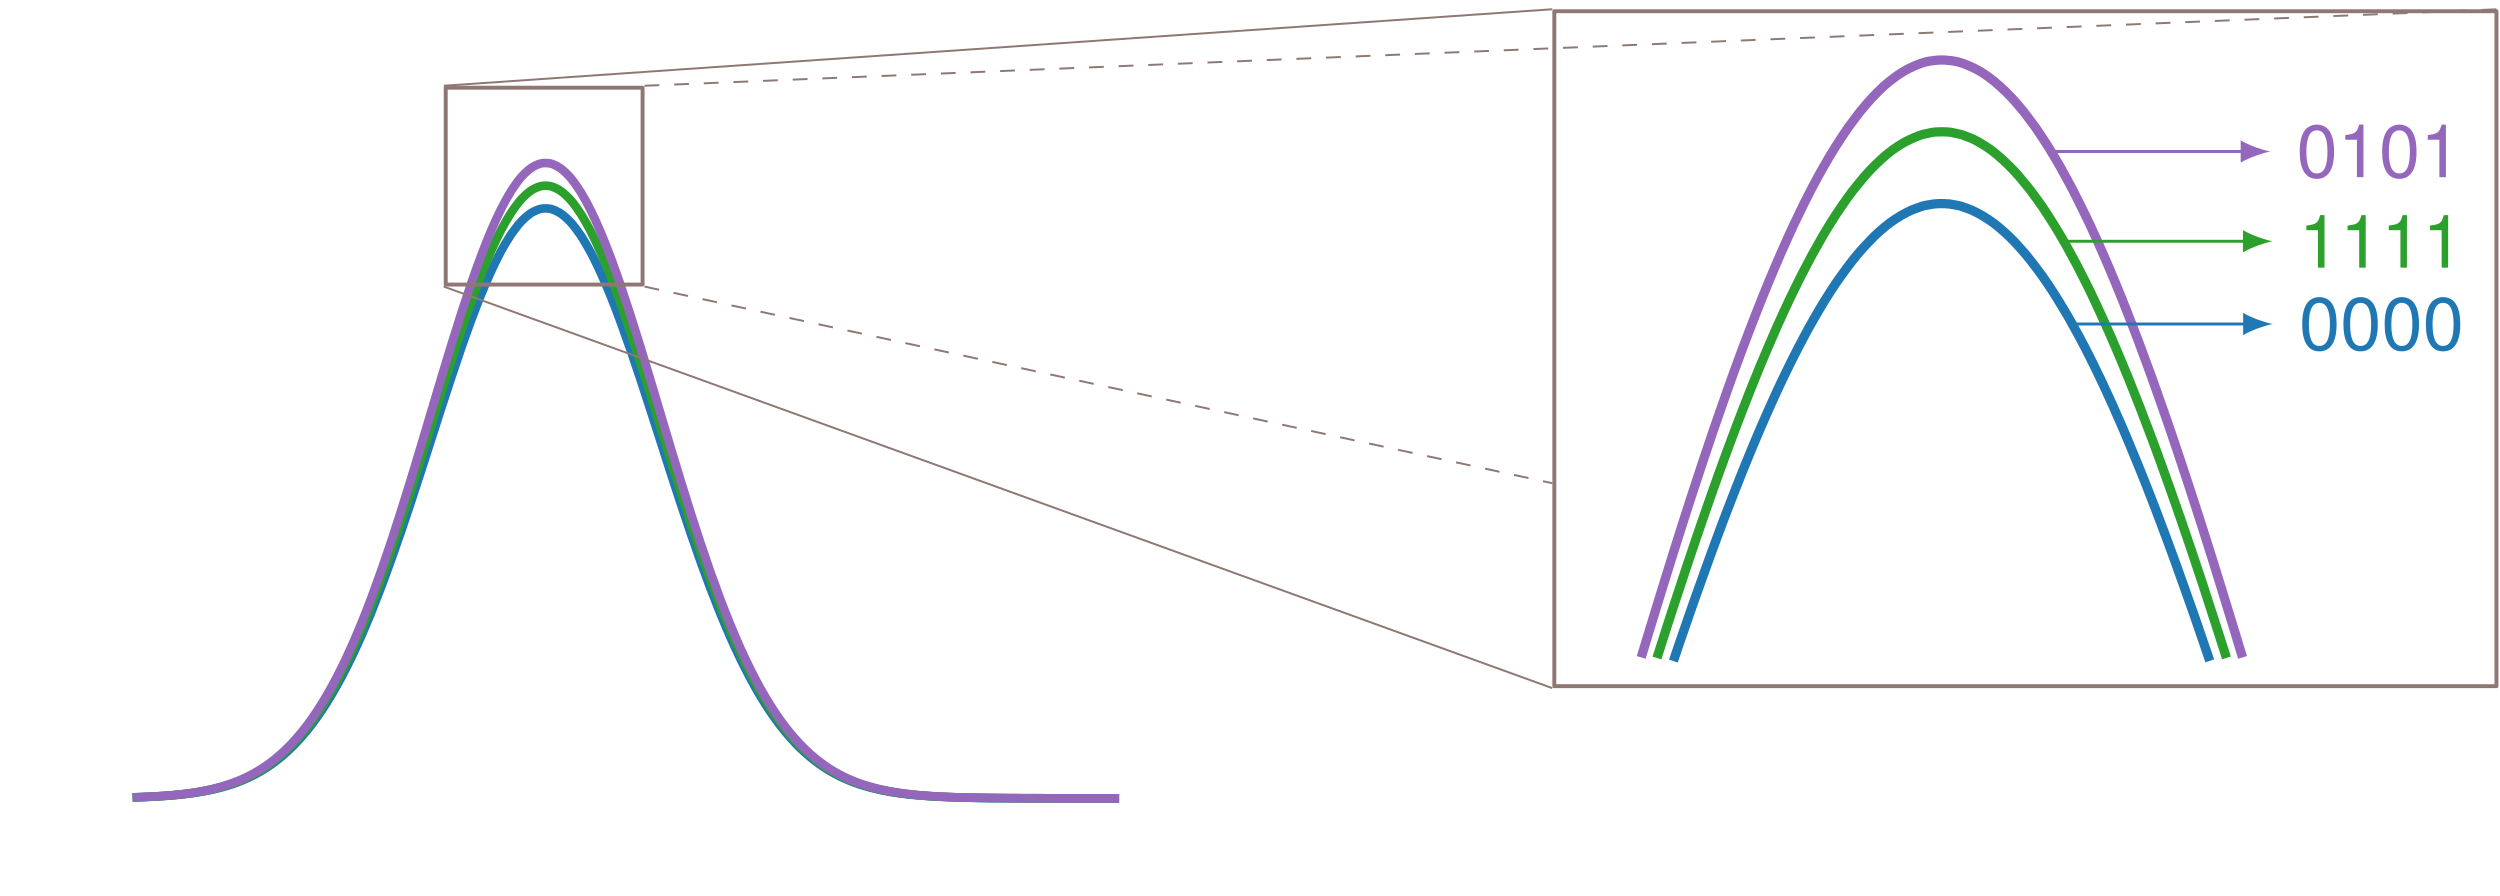 <?xml version="1.0" encoding="UTF-8" standalone="no"?>
<!-- Created with Inkscape (http://www.inkscape.org/) -->

<svg
   version="1.1"
   id="svg1"
   width="671.797"
   height="240.717"
   viewBox="0 0 671.797 240.717"
   xmlns="http://www.w3.org/2000/svg"
   xmlns:svg="http://www.w3.org/2000/svg">
  <defs
     id="defs1" />
  <g
     id="g1">
    <path
       id="path1"
       d="m 0,0.182 c 0,0 1.451,0.045 2.009,0.066 0.557,0.021 1.451,0.059 2.009,0.087 0.557,0.028 1.451,0.078 2.009,0.115 0.557,0.037 1.451,0.102 2.009,0.149 0.557,0.047 1.451,0.132 2.009,0.193 0.557,0.061 1.451,0.169 2.009,0.247 0.557,0.078 1.451,0.215 2.009,0.314 0.557,0.098 1.451,0.272 2.009,0.395 0.557,0.123 1.451,0.34 2.009,0.493 0.557,0.153 1.451,0.422 2.009,0.611 0.557,0.189 1.451,0.52 2.009,0.75 0.557,0.231 1.451,0.634 2.009,0.913 0.557,0.28 1.451,0.767 2.009,1.102 0.557,0.336 1.451,0.919 2.009,1.319 0.557,0.4 1.451,1.092 2.009,1.564 0.557,0.472 1.451,1.287 2.009,1.839 0.557,0.551 1.451,1.496 2.009,2.136 0.557,0.64 1.451,1.738 2.009,2.474 0.557,0.736 1.451,1.993 2.009,2.83 0.557,0.837 1.451,2.259 2.009,3.201 0.557,0.943 1.451,2.54 2.009,3.593 0.557,1.053 1.451,2.832 2.009,3.996 0.557,1.163 1.451,3.117 2.009,4.389 0.557,1.272 1.451,3.404 2.009,4.782 0.557,1.378 1.451,3.676 2.009,5.152 0.557,1.475 1.451,3.92 2.009,5.481 0.557,1.561 1.451,4.136 2.009,5.77 0.557,1.634 1.451,4.317 2.009,6.007 0.557,1.69 1.451,4.448 2.009,6.173 0.557,1.725 1.451,4.523 2.009,6.258 0.557,1.735 1.451,4.528 2.009,6.246 0.557,1.718 1.451,4.461 2.009,6.136 0.557,1.675 1.451,4.333 2.009,5.935 0.557,1.602 1.451,4.116 2.009,5.614 0.557,1.499 1.451,3.821 2.009,5.187 0.557,1.367 1.451,3.455 2.009,4.663 0.557,1.208 1.451,3.021 2.009,4.045 0.557,1.023 1.451,2.513 2.009,3.33 0.557,0.817 1.451,1.966 2.009,2.559 0.557,0.593 1.451,1.358 2.009,1.712 0.557,0.355 1.451,0.734 2.009,0.844 0.557,0.111 1.451,0.091 2.009,-0.048 0.557,-0.139 1.451,-0.57 2.009,-0.953 0.557,-0.383 1.451,-1.189 2.009,-1.808 0.557,-0.619 1.451,-1.811 2.009,-2.653 0.557,-0.842 1.451,-2.367 2.009,-3.413 0.557,-1.046 1.451,-2.901 2.009,-4.129 0.557,-1.228 1.451,-3.338 2.009,-4.721 0.557,-1.383 1.451,-3.732 2.009,-5.246 0.557,-1.513 1.451,-4.049 2.009,-5.662 0.557,-1.613 1.451,-4.278 2.009,-5.96 0.557,-1.682 1.451,-4.44 2.009,-6.161 0.557,-1.721 1.451,-4.511 2.009,-6.246 0.557,-1.735 1.451,-4.535 2.009,-6.256 0.557,-1.721 1.451,-4.466 2.009,-6.149 0.557,-1.683 1.451,-4.356 2.009,-5.983 0.557,-1.627 1.451,-4.192 2.009,-5.745 0.557,-1.553 1.451,-3.984 2.009,-5.448 0.557,-1.464 1.451,-3.739 2.009,-5.104 0.557,-1.365 1.451,-3.473 2.009,-4.734 0.557,-1.261 1.451,-3.202 2.009,-4.353 0.557,-1.15 1.451,-2.896 2.009,-3.936 0.557,-1.04 1.451,-2.627 2.009,-3.558 0.557,-0.931 1.451,-2.329 2.009,-3.153 0.557,-0.824 1.451,-2.06 2.009,-2.784 0.557,-0.724 1.451,-1.807 2.009,-2.437 0.557,-0.63 1.451,-1.56 2.009,-2.102 0.557,-0.542 1.451,-1.342 2.009,-1.806 0.557,-0.463 1.451,-1.142 2.009,-1.534 0.557,-0.392 1.451,-0.963 2.009,-1.293 0.557,-0.329 1.451,-0.806 2.009,-1.079 0.557,-0.274 1.451,-0.668 2.009,-0.893 0.557,-0.226 1.451,-0.549 2.009,-0.733 0.557,-0.184 1.451,-0.447 2.009,-0.596 0.557,-0.149 1.451,-0.361 2.009,-0.481 0.557,-0.12 1.451,-0.289 2.009,-0.385 0.557,-0.096 1.451,-0.23 2.009,-0.305 0.557,-0.076 1.451,-0.181 2.009,-0.24 0.557,-0.059 1.451,-0.141 2.009,-0.187 0.557,-0.046 1.451,-0.109 2.009,-0.145 0.557,-0.036 1.451,-0.084 2.009,-0.111 0.557,-0.027 1.451,-0.064 2.009,-0.085 0.557,-0.021 1.451,-0.048 2.009,-0.064 0.557,-0.016 1.451,-0.036 2.009,-0.048 0.557,-0.012 1.451,-0.027 2.009,-0.036 0.557,-0.009 1.451,-0.02 2.009,-0.026 0.557,-0.006 1.451,-0.015 2.009,-0.019 0.557,-0.005 1.451,-0.011 2.009,-0.014 0.557,-0.003 1.451,-0.008 2.009,-0.01 0.557,-0.002 1.451,-0.005 2.009,-0.007 0.557,-0.002 1.451,-0.004 2.009,-0.005 0.557,-0.001 1.451,-0.003 2.009,-0.004 0.557,-8.3e-4 1.451,-0.002 2.009,-0.002 0.557,-5.8e-4 1.451,-0.001 2.009,-0.002 0.557,-3.9e-4 1.451,-9.1e-4 2.009,-0.001 0.557,-2.5e-4 1.451,-6e-4 2.009,-7.9e-4 0.557,-1.8e-4 1.451,-4.1e-4 2.009,-5.3e-4 0.557,-1.2e-4 1.451,-2.9e-4 2.009,-3.7e-4 C 197.411,1.4e-4 198.862,0 198.862,0"
       style="fill:none;stroke:#1f77b4;stroke-width:1.743;stroke-linecap:butt;stroke-linejoin:round;stroke-miterlimit:10;stroke-dasharray:none;stroke-opacity:1"
       transform="matrix(1.333,0,0,-1.333,35.636,214.529)" />
    <path
       id="path2"
       d="m 0,0.189 c 0,0 1.451,0.046 2.009,0.069 0.557,0.022 1.451,0.062 2.009,0.091 0.557,0.029 1.451,0.081 2.009,0.119 0.557,0.038 1.451,0.106 2.009,0.155 0.557,0.049 1.451,0.137 2.009,0.2 0.557,0.063 1.451,0.176 2.009,0.256 0.557,0.081 1.451,0.224 2.009,0.326 0.557,0.102 1.451,0.282 2.009,0.41 0.557,0.128 1.451,0.353 2.009,0.512 0.557,0.159 1.451,0.438 2.009,0.635 0.557,0.196 1.451,0.539 2.009,0.779 0.557,0.24 1.451,0.658 2.009,0.949 0.557,0.29 1.451,0.796 2.009,1.145 0.557,0.349 1.451,0.954 2.009,1.37 0.557,0.415 1.451,1.134 2.009,1.624 0.557,0.49 1.451,1.337 2.009,1.909 0.557,0.573 1.451,1.554 2.009,2.218 0.557,0.664 1.451,1.804 2.009,2.569 0.557,0.764 1.451,2.07 2.009,2.939 0.557,0.869 1.451,2.346 2.009,3.325 0.557,0.979 1.451,2.637 2.009,3.731 0.557,1.093 1.451,2.941 2.009,4.149 0.557,1.208 1.451,3.237 2.009,4.558 0.557,1.321 1.451,3.534 2.009,4.966 0.557,1.431 1.451,3.818 2.009,5.35 0.557,1.532 1.451,4.071 2.009,5.692 0.557,1.621 1.451,4.295 2.009,5.992 0.557,1.697 1.451,4.483 2.009,6.238 0.557,1.755 1.451,4.62 2.009,6.411 0.557,1.791 1.451,4.697 2.009,6.498 0.557,1.802 1.451,4.702 2.009,6.486 0.557,1.784 1.451,4.633 2.009,6.372 0.557,1.739 1.451,4.5 2.009,6.164 0.557,1.664 1.451,4.274 2.009,5.83 0.557,1.556 1.451,3.968 2.009,5.387 0.557,1.419 1.451,3.588 2.009,4.842 0.557,1.255 1.451,3.138 2.009,4.2 0.557,1.063 1.451,2.609 2.009,3.458 0.557,0.849 1.451,2.042 2.009,2.658 0.557,0.615 1.451,1.41 2.009,1.778 0.557,0.368 1.451,0.762 2.009,0.877 0.557,0.115 1.451,0.095 2.009,-0.049 0.557,-0.144 1.451,-0.592 2.009,-0.989 0.557,-0.398 1.451,-1.234 2.009,-1.877 0.557,-0.643 1.451,-1.881 2.009,-2.755 0.557,-0.874 1.451,-2.458 2.009,-3.544 0.557,-1.087 1.451,-3.013 2.009,-4.288 0.557,-1.275 1.451,-3.467 2.009,-4.903 0.557,-1.436 1.451,-3.876 2.009,-5.447 0.557,-1.572 1.451,-4.205 2.009,-5.88 0.557,-1.675 1.451,-4.443 2.009,-6.19 0.557,-1.747 1.451,-4.611 2.009,-6.398 0.557,-1.788 1.451,-4.685 2.009,-6.486 0.557,-1.801 1.451,-4.71 2.009,-6.497 0.557,-1.787 1.451,-4.638 2.009,-6.386 0.557,-1.748 1.451,-4.523 2.009,-6.213 0.557,-1.69 1.451,-4.353 2.009,-5.966 0.557,-1.613 1.451,-4.137 2.009,-5.657 0.557,-1.52 1.451,-3.883 2.009,-5.3 0.557,-1.418 1.451,-3.607 2.009,-4.916 0.557,-1.309 1.451,-3.326 2.009,-4.52 0.557,-1.194 1.451,-3.008 2.009,-4.088 0.557,-1.08 1.451,-2.728 2.009,-3.695 0.557,-0.967 1.451,-2.418 2.009,-3.274 0.557,-0.855 1.451,-2.139 2.009,-2.891 0.557,-0.752 1.451,-1.877 2.009,-2.53 0.557,-0.654 1.451,-1.62 2.009,-2.183 0.557,-0.563 1.451,-1.394 2.009,-1.875 0.557,-0.481 1.451,-1.186 2.009,-1.593 0.557,-0.407 1.451,-1.001 2.009,-1.342 0.557,-0.342 1.451,-0.837 2.009,-1.121 0.557,-0.284 1.451,-0.693 2.009,-0.928 0.557,-0.234 1.451,-0.57 2.009,-0.761 0.557,-0.192 1.451,-0.464 2.009,-0.619 0.557,-0.155 1.451,-0.375 2.009,-0.5 0.557,-0.125 1.451,-0.3 2.009,-0.4 0.557,-0.099 1.451,-0.238 2.009,-0.317 0.557,-0.079 1.451,-0.188 2.009,-0.249 0.557,-0.062 1.451,-0.147 2.009,-0.195 0.557,-0.048 1.451,-0.114 2.009,-0.151 0.557,-0.037 1.451,-0.087 2.009,-0.116 0.557,-0.028 1.451,-0.067 2.009,-0.088 0.557,-0.021 1.451,-0.05 2.009,-0.066 0.557,-0.016 1.451,-0.038 2.009,-0.05 0.557,-0.012 1.451,-0.028 2.009,-0.037 0.557,-0.009 1.451,-0.021 2.009,-0.027 0.557,-0.007 1.451,-0.015 2.009,-0.02 0.557,-0.005 1.451,-0.011 2.009,-0.014 0.557,-0.003 1.451,-0.008 2.009,-0.01 0.557,-0.002 1.451,-0.006 2.009,-0.007 0.557,-0.002 1.451,-0.004 2.009,-0.005 0.557,-0.001 1.451,-0.003 2.009,-0.004 0.557,-8.5e-4 1.451,-0.002 2.009,-0.003 0.557,-5.9e-4 1.451,-0.001 2.009,-0.002 0.557,-4.2e-4 1.451,-9.5e-4 2.009,-0.001 0.557,-2.8e-4 1.451,-6.4e-4 2.009,-8.3e-4 0.557,-1.8e-4 1.451,-4.4e-4 2.009,-5.6e-4 0.557,-1.2e-4 1.451,-2.9e-4 2.009,-3.7e-4 C 197.411,1.7e-4 198.862,0 198.862,0"
       style="fill:none;stroke:#2ca02c;stroke-width:1.743;stroke-linecap:butt;stroke-linejoin:round;stroke-miterlimit:10;stroke-dasharray:none;stroke-opacity:1"
       transform="matrix(1.333,0,0,-1.333,35.636,214.529)" />
    <path
       id="path3"
       d="m 0,0.196 c 0,0 1.451,0.048 2.009,0.071 C 2.566,0.29 3.46,0.331 4.017,0.361 4.575,0.391 5.469,0.445 6.026,0.485 6.584,0.524 7.477,0.594 8.035,0.646 c 0.557,0.051 1.451,0.142 2.009,0.208 0.557,0.066 1.451,0.182 2.009,0.266 0.557,0.084 1.451,0.232 2.009,0.338 0.557,0.106 1.451,0.293 2.009,0.425 0.557,0.133 1.451,0.366 2.009,0.531 0.557,0.165 1.451,0.455 2.009,0.658 0.557,0.203 1.451,0.559 2.009,0.808 0.557,0.249 1.451,0.683 2.009,0.984 0.557,0.301 1.451,0.825 2.009,1.187 0.557,0.362 1.451,0.99 2.009,1.421 0.557,0.431 1.451,1.176 2.009,1.685 0.557,0.508 1.451,1.386 2.009,1.98 0.557,0.594 1.451,1.611 2.009,2.3 0.557,0.689 1.451,1.871 2.009,2.664 0.557,0.793 1.451,2.147 2.009,3.048 0.557,0.901 1.451,2.432 2.009,3.448 0.557,1.015 1.451,2.735 2.009,3.869 0.557,1.134 1.451,3.05 2.009,4.303 0.557,1.253 1.451,3.357 2.009,4.727 0.557,1.37 1.451,3.665 2.009,5.15 0.557,1.484 1.451,3.959 2.009,5.548 0.557,1.589 1.451,4.222 2.009,5.903 0.557,1.681 1.451,4.454 2.009,6.214 0.557,1.76 1.451,4.649 2.009,6.469 0.557,1.82 1.451,4.791 2.009,6.648 0.557,1.857 1.451,4.871 2.009,6.739 0.557,1.868 1.451,4.876 2.009,6.726 0.557,1.85 1.451,4.805 2.009,6.608 0.557,1.804 1.451,4.666 2.009,6.392 0.557,1.726 1.451,4.432 2.009,6.046 0.557,1.614 1.451,4.115 2.009,5.586 0.557,1.472 1.451,3.721 2.009,5.022 0.557,1.301 1.451,3.254 2.009,4.356 0.557,1.102 1.451,2.706 2.009,3.586 0.557,0.88 1.451,2.118 2.009,2.756 0.557,0.638 1.451,1.462 2.009,1.844 0.557,0.382 1.451,0.79 2.009,0.909 0.557,0.119 1.451,0.098 2.009,-0.051 0.557,-0.149 1.451,-0.613 2.009,-1.026 0.557,-0.412 1.451,-1.28 2.009,-1.947 0.557,-0.667 1.451,-1.951 2.009,-2.857 0.557,-0.906 1.451,-2.549 2.009,-3.676 0.557,-1.127 1.451,-3.124 2.009,-4.447 0.557,-1.322 1.451,-3.595 2.009,-5.084 0.557,-1.489 1.451,-4.019 2.009,-5.649 0.557,-1.63 1.451,-4.361 2.009,-6.097 0.557,-1.737 1.451,-4.608 2.009,-6.419 0.557,-1.811 1.451,-4.781 2.009,-6.635 0.557,-1.854 1.451,-4.858 2.009,-6.726 0.557,-1.868 1.451,-4.884 2.009,-6.738 0.557,-1.854 1.451,-4.81 2.009,-6.622 0.557,-1.813 1.451,-4.691 2.009,-6.443 0.557,-1.752 1.451,-4.515 2.009,-6.187 0.557,-1.672 1.451,-4.29 2.009,-5.867 0.557,-1.577 1.451,-4.027 2.009,-5.497 0.557,-1.47 1.451,-3.741 2.009,-5.098 0.557,-1.358 1.451,-3.449 2.009,-4.687 0.557,-1.239 1.451,-3.119 2.009,-4.239 0.557,-1.12 1.451,-2.829 2.009,-3.832 0.557,-1.003 1.451,-2.508 2.009,-3.395 0.557,-0.887 1.451,-2.218 2.009,-2.998 0.557,-0.78 1.451,-1.946 2.009,-2.624 0.557,-0.678 1.451,-1.68 2.009,-2.263 0.557,-0.584 1.451,-1.445 2.009,-1.944 0.557,-0.499 1.451,-1.23 2.009,-1.652 0.557,-0.422 1.451,-1.038 2.009,-1.392 0.557,-0.354 1.451,-0.868 2.009,-1.162 0.557,-0.295 1.451,-0.719 2.009,-0.962 0.557,-0.243 1.451,-0.591 2.009,-0.789 0.557,-0.199 1.451,-0.481 2.009,-0.642 0.557,-0.161 1.451,-0.389 2.009,-0.518 0.557,-0.129 1.451,-0.311 2.009,-0.414 0.557,-0.103 1.451,-0.247 2.009,-0.329 0.557,-0.081 1.451,-0.195 2.009,-0.258 0.557,-0.064 1.451,-0.152 2.009,-0.202 0.557,-0.05 1.451,-0.118 2.009,-0.156 0.557,-0.038 1.451,-0.091 2.009,-0.12 0.557,-0.029 1.451,-0.069 2.009,-0.091 0.557,-0.022 1.451,-0.052 2.009,-0.069 0.557,-0.017 1.451,-0.039 2.009,-0.052 0.557,-0.012 1.451,-0.029 2.009,-0.038 0.557,-0.009 1.451,-0.021 2.009,-0.028 0.557,-0.007 1.451,-0.016 2.009,-0.021 0.557,-0.005 1.451,-0.011 2.009,-0.015 0.557,-0.004 1.451,-0.008 2.009,-0.011 0.557,-0.003 1.451,-0.006 2.009,-0.008 0.557,-0.002 1.451,-0.004 2.009,-0.005 0.557,-0.001 1.451,-0.003 2.009,-0.004 0.557,-8.8e-4 1.451,-0.002 2.009,-0.003 0.557,-6.1e-4 1.451,-0.001 2.009,-0.002 0.557,-4.3e-4 1.451,-9.8e-4 2.009,-0.001 0.557,-2.9e-4 1.451,-6.6e-4 2.009,-8.5e-4 0.557,-2e-4 1.451,-4.6e-4 2.009,-5.8e-4 0.557,-1.3e-4 1.451,-3.1e-4 2.009,-3.9e-4 0.557,-7e-5 2.009,-2.5e-4 2.009,-2.5e-4"
       style="fill:none;stroke:#9467bd;stroke-width:1.743;stroke-linecap:butt;stroke-linejoin:round;stroke-miterlimit:10;stroke-dasharray:none;stroke-opacity:1"
       transform="matrix(1.333,0,0,-1.333,35.636,214.529)" />
    <path
       id="path4"
       d="M 63.119,103.568 H 102.805 v 39.686 H 63.119 Z"
       style="fill:none;stroke:#8f7874;stroke-width:0.797;stroke-linecap:butt;stroke-linejoin:round;stroke-miterlimit:10;stroke-dasharray:none;stroke-opacity:1"
       transform="matrix(1.333,0,0,-1.333,35.636,214.529)" />
    <path
       id="path5"
       d="m 4.326,0 c 0,0 0.526,1.567 0.728,2.159 0.202,0.591 0.526,1.519 0.728,2.103 0.202,0.584 0.526,1.527 0.728,2.108 0.202,0.581 0.526,1.51 0.728,2.081 0.202,0.57 0.526,1.467 0.728,2.031 0.202,0.564 0.526,1.472 0.728,2.033 0.202,0.561 0.526,1.455 0.728,2.008 0.202,0.553 0.526,1.432 0.728,1.978 0.202,0.546 0.526,1.422 0.728,1.958 0.202,0.536 0.526,1.38 0.728,1.905 0.202,0.525 0.526,1.362 0.728,1.88 0.202,0.518 0.526,1.344 0.728,1.855 0.202,0.511 0.526,1.329 0.728,1.83 0.202,0.501 0.526,1.292 0.728,1.782 0.202,0.49 0.526,1.273 0.728,1.752 0.202,0.48 0.526,1.235 0.728,1.705 0.202,0.47 0.526,1.221 0.728,1.68 0.202,0.459 0.526,1.18 0.728,1.63 0.202,0.449 0.526,1.169 0.728,1.607 0.202,0.438 0.526,1.127 0.728,1.552 0.202,0.425 0.526,1.095 0.728,1.509 0.202,0.414 0.526,1.071 0.728,1.474 0.202,0.403 0.526,1.041 0.728,1.431 0.202,0.39 0.526,1.002 0.728,1.381 0.202,0.379 0.526,0.989 0.728,1.354 0.202,0.365 0.526,0.927 0.728,1.279 0.202,0.352 0.526,0.915 0.728,1.256 0.202,0.341 0.526,0.874 0.728,1.201 0.202,0.327 0.526,0.843 0.728,1.156 0.202,0.313 0.526,0.805 0.728,1.101 0.202,0.295 0.526,0.746 0.728,1.028 0.202,0.282 0.526,0.731 0.728,1.003 0.202,0.271 0.526,0.695 0.728,0.953 0.202,0.257 0.526,0.662 0.728,0.903 0.202,0.24 0.526,0.607 0.728,0.83 0.202,0.223 0.526,0.565 0.728,0.777 0.202,0.213 0.526,0.556 0.728,0.755 0.202,0.199 0.526,0.496 0.728,0.677 0.202,0.181 0.526,0.458 0.728,0.624 0.202,0.167 0.526,0.427 0.728,0.577 0.202,0.15 0.526,0.369 0.728,0.501 0.202,0.132 0.526,0.333 0.728,0.451 0.202,0.118 0.526,0.297 0.728,0.401 0.202,0.104 0.526,0.264 0.728,0.351 0.202,0.087 0.526,0.202 0.728,0.276 0.202,0.073 0.526,0.197 0.728,0.253 0.202,0.056 0.526,0.112 0.728,0.15 0.202,0.038 0.526,0.101 0.728,0.125 0.202,0.024 0.526,0.043 0.728,0.05 0.202,0.007 0.526,0.007 0.728,0 0.202,-0.007 0.526,-0.026 0.728,-0.05 0.202,-0.024 0.526,-0.087 0.728,-0.125 0.202,-0.038 0.526,-0.094 0.728,-0.15 0.202,-0.056 0.526,-0.18 0.728,-0.253 0.202,-0.073 0.526,-0.189 0.728,-0.276 0.202,-0.087 0.526,-0.247 0.728,-0.351 0.202,-0.104 0.526,-0.283 0.728,-0.401 0.202,-0.118 0.526,-0.319 0.728,-0.451 0.202,-0.132 0.526,-0.352 0.728,-0.501 0.202,-0.15 0.526,-0.41 0.728,-0.577 0.202,-0.167 0.526,-0.444 0.728,-0.624 0.202,-0.181 0.526,-0.482 0.728,-0.677 0.202,-0.195 0.526,-0.514 0.728,-0.727 0.202,-0.213 0.526,-0.578 0.728,-0.805 0.202,-0.227 0.526,-0.589 0.728,-0.83 0.202,-0.24 0.526,-0.645 0.728,-0.903 0.202,-0.257 0.526,-0.685 0.728,-0.953 0.202,-0.267 0.526,-0.693 0.728,-0.975 0.202,-0.282 0.526,-0.756 0.728,-1.055 0.202,-0.299 0.526,-0.788 0.728,-1.101 0.202,-0.313 0.526,-0.829 0.728,-1.156 0.202,-0.327 0.526,-0.864 0.728,-1.201 0.202,-0.337 0.526,-0.877 0.728,-1.228 0.202,-0.352 0.526,-0.94 0.728,-1.306 0.202,-0.366 0.526,-0.956 0.728,-1.331 0.202,-0.376 0.526,-0.987 0.728,-1.376 0.202,-0.39 0.526,-1.028 0.728,-1.431 0.202,-0.404 0.526,-1.065 0.728,-1.479 0.202,-0.414 0.526,-1.076 0.728,-1.504 0.202,-0.428 0.526,-1.141 0.728,-1.579 0.202,-0.438 0.526,-1.13 0.728,-1.579 0.202,-0.449 0.526,-1.198 0.728,-1.657 0.202,-0.459 0.526,-1.183 0.728,-1.652 0.202,-0.47 0.526,-1.249 0.728,-1.732 0.202,-0.483 0.526,-1.262 0.728,-1.752 0.202,-0.49 0.526,-1.285 0.728,-1.782 0.202,-0.498 0.526,-1.297 0.728,-1.805 0.202,-0.508 0.526,-1.337 0.728,-1.855 0.202,-0.519 0.526,-1.354 0.728,-1.883 0.202,-0.529 0.526,-1.392 0.728,-1.928 0.202,-0.536 0.526,-1.39 0.728,-1.933 0.202,-0.543 0.526,-1.428 0.728,-1.981 0.202,-0.553 0.526,-1.443 0.728,-2.003 0.202,-0.56 0.526,-1.466 0.728,-2.033 0.202,-0.568 0.526,-1.488 0.728,-2.058 0.202,-0.57 0.526,-1.476 0.728,-2.053 0.202,-0.577 0.526,-1.52 0.728,-2.108 0.202,-0.588 0.526,-1.54 0.728,-2.131 0.202,-0.591 0.728,-2.131 0.728,-2.131"
       style="fill:none;stroke:#1f77b4;stroke-width:1.245;stroke-linecap:butt;stroke-linejoin:round;stroke-miterlimit:10;stroke-dasharray:none;stroke-opacity:1"
       transform="matrix(2,0,0,-2,441.02,177.651)" />
    <path
       id="path6"
       d="m 2.115,0.409 c 0,0 0.558,1.747 0.773,2.419 0.214,0.672 0.558,1.759 0.773,2.424 0.214,0.665 0.558,1.713 0.773,2.366 0.214,0.653 0.558,1.693 0.773,2.343 0.214,0.651 0.558,1.702 0.773,2.346 0.214,0.643 0.558,1.655 0.773,2.291 0.214,0.636 0.558,1.665 0.773,2.294 0.214,0.629 0.558,1.618 0.773,2.239 0.214,0.621 0.558,1.622 0.773,2.236 0.214,0.614 0.558,1.586 0.773,2.189 0.214,0.604 0.558,1.568 0.773,2.161 0.214,0.593 0.558,1.529 0.773,2.111 0.214,0.582 0.558,1.508 0.773,2.083 0.214,0.574 0.558,1.493 0.773,2.057 0.214,0.563 0.558,1.452 0.773,2.005 0.214,0.553 0.558,1.437 0.773,1.979 0.214,0.542 0.558,1.396 0.773,1.927 0.214,0.531 0.558,1.384 0.773,1.9 0.214,0.517 0.558,1.323 0.773,1.825 0.214,0.502 0.558,1.299 0.773,1.794 0.214,0.495 0.558,1.292 0.773,1.773 0.214,0.481 0.558,1.226 0.773,1.692 0.214,0.466 0.558,1.217 0.773,1.669 0.214,0.452 0.558,1.148 0.773,1.585 0.214,0.437 0.558,1.142 0.773,1.565 0.214,0.423 0.558,1.074 0.773,1.481 0.214,0.408 0.558,1.064 0.773,1.458 0.214,0.394 0.558,1.002 0.773,1.382 0.214,0.38 0.558,0.992 0.773,1.356 0.214,0.365 0.558,0.927 0.773,1.273 0.214,0.346 0.558,0.895 0.773,1.224 0.214,0.329 0.558,0.831 0.773,1.146 0.214,0.314 0.558,0.819 0.773,1.119 0.214,0.301 0.558,0.768 0.773,1.047 0.214,0.278 0.558,0.697 0.773,0.961 0.214,0.263 0.558,0.688 0.773,0.937 0.214,0.249 0.558,0.629 0.773,0.857 0.214,0.228 0.558,0.573 0.773,0.784 0.214,0.21 0.558,0.537 0.773,0.732 0.214,0.195 0.558,0.497 0.773,0.674 0.214,0.177 0.558,0.446 0.773,0.601 0.214,0.156 0.558,0.383 0.773,0.521 0.214,0.137 0.558,0.35 0.773,0.469 0.214,0.119 0.558,0.287 0.773,0.388 0.214,0.101 0.558,0.251 0.773,0.338 0.214,0.087 0.558,0.224 0.773,0.289 0.214,0.065 0.558,0.133 0.773,0.18 0.214,0.047 0.558,0.13 0.773,0.159 0.214,0.029 0.558,0.045 0.773,0.052 0.214,0.007 0.558,0.007 0.773,0 0.214,-0.007 0.558,-0.023 0.773,-0.052 0.214,-0.029 0.558,-0.112 0.773,-0.159 0.214,-0.047 0.558,-0.115 0.773,-0.18 0.214,-0.065 0.558,-0.206 0.773,-0.289 0.214,-0.083 0.558,-0.209 0.773,-0.31 0.214,-0.101 0.558,-0.294 0.773,-0.417 0.214,-0.123 0.558,-0.331 0.773,-0.469 0.214,-0.137 0.558,-0.365 0.773,-0.521 0.214,-0.156 0.558,-0.424 0.773,-0.601 0.214,-0.177 0.558,-0.479 0.773,-0.674 0.214,-0.195 0.558,-0.521 0.773,-0.732 0.214,-0.21 0.558,-0.556 0.773,-0.784 0.214,-0.228 0.558,-0.608 0.773,-0.857 0.214,-0.249 0.558,-0.674 0.773,-0.937 0.214,-0.263 0.558,-0.682 0.773,-0.961 0.214,-0.278 0.558,-0.75 0.773,-1.047 0.214,-0.297 0.558,-0.777 0.773,-1.091 0.214,-0.314 0.558,-0.841 0.773,-1.174 0.214,-0.333 0.558,-0.877 0.773,-1.224 0.214,-0.346 0.558,-0.911 0.773,-1.273 0.214,-0.362 0.558,-0.953 0.773,-1.333 0.214,-0.38 0.558,-1.012 0.773,-1.406 0.214,-0.393 0.558,-1.021 0.773,-1.429 0.214,-0.408 0.558,-1.087 0.773,-1.51 0.214,-0.423 0.558,-1.099 0.773,-1.536 0.214,-0.437 0.558,-1.159 0.773,-1.614 0.214,-0.455 0.558,-1.202 0.773,-1.669 0.214,-0.466 0.558,-1.215 0.773,-1.692 0.214,-0.477 0.558,-1.253 0.773,-1.744 0.214,-0.492 0.558,-1.293 0.773,-1.799 0.214,-0.506 0.558,-1.332 0.773,-1.848 0.214,-0.517 0.558,-1.343 0.773,-1.874 0.214,-0.531 0.558,-1.411 0.773,-1.953 0.214,-0.542 0.558,-1.4 0.773,-1.953 0.214,-0.553 0.558,-1.467 0.773,-2.031 0.214,-0.564 0.558,-1.46 0.773,-2.031 0.214,-0.571 0.558,-1.497 0.773,-2.083 0.214,-0.586 0.558,-1.541 0.773,-2.137 0.214,-0.596 0.558,-1.557 0.773,-2.161 0.214,-0.604 0.558,-1.579 0.773,-2.189 0.214,-0.611 0.558,-1.592 0.773,-2.213 0.214,-0.621 0.558,-1.634 0.773,-2.262 0.214,-0.628 0.558,-1.629 0.773,-2.265 0.214,-0.636 0.558,-1.676 0.773,-2.32 0.214,-0.643 0.558,-1.666 0.773,-2.317 C 75.759,9.339 76.103,8.275 76.318,7.618 76.532,6.961 76.876,5.912 77.091,5.252 77.305,4.591 77.649,3.525 77.863,2.856 78.078,2.188 78.636,0.433 78.636,0.433"
       style="fill:none;stroke:#2ca02c;stroke-width:1.245;stroke-linecap:butt;stroke-linejoin:round;stroke-miterlimit:10;stroke-dasharray:none;stroke-opacity:1"
       transform="matrix(2,0,0,-2,441.02,177.651)" />
    <path
       id="path7"
       d="m 0,0.493 c 0,0 0.589,1.952 0.816,2.697 0.226,0.745 0.589,1.935 0.816,2.673 0.226,0.738 0.589,1.914 0.816,2.649 0.226,0.735 0.589,1.915 0.816,2.646 0.226,0.731 0.589,1.899 0.816,2.622 0.226,0.723 0.589,1.874 0.816,2.589 0.226,0.715 0.589,1.859 0.816,2.568 0.226,0.708 0.589,1.841 0.816,2.538 0.226,0.697 0.589,1.795 0.816,2.484 0.226,0.689 0.589,1.802 0.816,2.484 0.226,0.682 0.589,1.759 0.816,2.43 0.226,0.671 0.589,1.749 0.816,2.408 0.226,0.66 0.589,1.698 0.816,2.346 0.226,0.648 0.589,1.684 0.816,2.325 0.226,0.641 0.589,1.666 0.816,2.295 0.226,0.629 0.589,1.627 0.816,2.241 0.226,0.614 0.589,1.588 0.816,2.187 0.226,0.599 0.589,1.545 0.816,2.133 0.226,0.588 0.589,1.529 0.816,2.106 0.226,0.577 0.589,1.49 0.816,2.052 0.226,0.562 0.589,1.451 0.816,1.998 0.226,0.547 0.589,1.412 0.816,1.944 0.226,0.532 0.589,1.373 0.816,1.89 0.226,0.517 0.589,1.336 0.816,1.839 0.226,0.503 0.589,1.301 0.816,1.785 0.226,0.484 0.589,1.233 0.816,1.701 0.226,0.468 0.589,1.221 0.816,1.674 0.226,0.453 0.589,1.158 0.816,1.593 0.226,0.435 0.589,1.126 0.816,1.542 0.226,0.415 0.589,1.056 0.816,1.452 0.226,0.397 0.589,1.028 0.816,1.407 0.226,0.379 0.589,0.966 0.816,1.326 0.226,0.36 0.589,0.924 0.816,1.269 0.226,0.345 0.589,0.893 0.816,1.215 0.226,0.322 0.589,0.801 0.816,1.104 0.226,0.303 0.589,0.797 0.816,1.083 0.226,0.285 0.589,0.712 0.816,0.975 0.226,0.263 0.589,0.674 0.816,0.918 0.226,0.243 0.589,0.612 0.816,0.837 0.226,0.225 0.589,0.581 0.816,0.783 0.226,0.202 0.589,0.496 0.816,0.675 0.226,0.179 0.589,0.457 0.816,0.618 0.226,0.161 0.589,0.404 0.816,0.543 0.226,0.139 0.589,0.34 0.816,0.456 0.226,0.116 0.589,0.283 0.816,0.381 0.226,0.097 0.589,0.243 0.816,0.321 0.226,0.078 0.589,0.191 0.816,0.243 0.226,0.052 0.589,0.105 0.816,0.135 0.226,0.03 0.589,0.072 0.816,0.084 0.226,0.012 0.589,0.012 0.816,0 0.226,-0.012 0.589,-0.053 0.816,-0.084 0.226,-0.03 0.589,-0.083 0.816,-0.135 0.226,-0.052 0.589,-0.165 0.816,-0.243 0.226,-0.078 0.589,-0.224 0.816,-0.321 0.226,-0.097 0.589,-0.265 0.816,-0.381 0.226,-0.116 0.589,-0.318 0.816,-0.456 0.226,-0.139 0.589,-0.382 0.816,-0.543 0.226,-0.161 0.589,-0.435 0.816,-0.618 0.226,-0.184 0.589,-0.502 0.816,-0.705 0.226,-0.202 0.589,-0.533 0.816,-0.753 0.226,-0.221 0.589,-0.593 0.816,-0.837 0.226,-0.243 0.589,-0.655 0.816,-0.918 0.226,-0.263 0.589,-0.689 0.816,-0.975 0.226,-0.285 0.589,-0.779 0.816,-1.083 0.226,-0.303 0.589,-0.782 0.816,-1.104 0.226,-0.322 0.589,-0.87 0.816,-1.215 0.226,-0.345 0.589,-0.909 0.816,-1.269 0.226,-0.36 0.589,-0.947 0.816,-1.326 0.226,-0.379 0.589,-1.006 0.816,-1.407 0.226,-0.401 0.589,-1.067 0.816,-1.482 0.226,-0.415 0.589,-1.077 0.816,-1.512 0.226,-0.435 0.589,-1.167 0.816,-1.62 0.226,-0.453 0.589,-1.182 0.816,-1.647 0.226,-0.464 0.589,-1.217 0.816,-1.701 0.226,-0.484 0.589,-1.282 0.816,-1.785 0.226,-0.503 0.589,-1.321 0.816,-1.839 0.226,-0.517 0.589,-1.358 0.816,-1.89 0.226,-0.532 0.589,-1.397 0.816,-1.944 0.226,-0.547 0.589,-1.436 0.816,-1.998 0.226,-0.562 0.589,-1.475 0.816,-2.052 0.226,-0.577 0.589,-1.518 0.816,-2.106 0.226,-0.588 0.589,-1.53 0.816,-2.133 0.226,-0.603 0.589,-1.6 0.816,-2.214 0.226,-0.614 0.589,-1.588 0.816,-2.214 0.226,-0.626 0.589,-1.654 0.816,-2.295 0.226,-0.641 0.589,-1.676 0.816,-2.325 0.226,-0.648 0.589,-1.686 0.816,-2.346 0.226,-0.66 0.589,-1.734 0.816,-2.408 0.226,-0.675 0.589,-1.772 0.816,-2.454 0.226,-0.682 0.589,-1.77 0.816,-2.46 0.226,-0.689 0.589,-1.811 0.816,-2.508 0.226,-0.697 0.589,-1.809 0.816,-2.514 0.226,-0.705 0.589,-1.852 0.816,-2.568 0.226,-0.715 0.589,-1.866 0.816,-2.589 0.226,-0.723 0.589,-1.891 0.816,-2.622 0.226,-0.731 0.589,-1.911 0.816,-2.646 0.226,-0.735 0.589,-1.91 0.816,-2.649 0.226,-0.738 0.589,-1.928 0.816,-2.673 0.226,-0.745 0.816,-2.697 0.816,-2.697"
       style="fill:none;stroke:#9467bd;stroke-width:1.245;stroke-linecap:butt;stroke-linejoin:round;stroke-miterlimit:10;stroke-dasharray:none;stroke-opacity:1"
       transform="matrix(2,0,0,-2,441.02,177.651)" />
    <path
       id="path8"
       d="M 58.433,45.292 H 81.277"
       style="fill:none;stroke:#1f77b4;stroke-width:0.399;stroke-linecap:butt;stroke-linejoin:round;stroke-miterlimit:10;stroke-dasharray:none;stroke-opacity:1"
       transform="matrix(2,0,0,-2,441.02,177.651)" />
    <path
       id="path9"
       d="M 3.587,0 C 2.524,0.199 0.797,0.797 -0.399,1.494 V -1.494 C 0.797,-0.797 2.524,-0.199 3.587,0"
       style="fill:#1f77b4;fill-opacity:1;fill-rule:nonzero;stroke:none"
       transform="matrix(2,0,0,-2,603.575,87.066)" />
    <path
       id="path10"
       d="m 2.742,-7.062 c -0.664,0 -1.258,0.289 -1.625,0.773 -0.461,0.625 -0.687,1.57 -0.687,2.875 0,2.375 0.797,3.641 2.312,3.641 1.492,0 2.305,-1.266 2.305,-3.586 0,-1.375 -0.219,-2.289 -0.688,-2.93 -0.367,-0.492 -0.953,-0.773 -1.617,-0.773 z m 0,0.773 c 0.945,0 1.414,0.961 1.414,2.852 0,2 -0.461,2.938 -1.438,2.938 -0.93,0 -1.391,-0.977 -1.391,-2.906 0,-1.93 0.461,-2.883 1.414,-2.883 z m 5.539,-0.773 c -0.664,0 -1.258,0.289 -1.625,0.773 -0.461,0.625 -0.688,1.57 -0.688,2.875 0,2.375 0.797,3.641 2.312,3.641 1.492,0 2.305,-1.266 2.305,-3.586 0,-1.375 -0.219,-2.289 -0.688,-2.93 -0.367,-0.492 -0.953,-0.773 -1.617,-0.773 z m 0,0.773 c 0.945,0 1.414,0.961 1.414,2.852 0,2 -0.461,2.938 -1.438,2.938 -0.93,0 -1.391,-0.977 -1.391,-2.906 0,-1.93 0.461,-2.883 1.414,-2.883 z m 5.539,-0.773 c -0.664,0 -1.258,0.289 -1.625,0.773 -0.461,0.625 -0.688,1.57 -0.688,2.875 0,2.375 0.797,3.641 2.312,3.641 1.492,0 2.305,-1.266 2.305,-3.586 0,-1.375 -0.219,-2.289 -0.688,-2.93 -0.367,-0.492 -0.953,-0.773 -1.617,-0.773 z m 0,0.773 c 0.945,0 1.414,0.961 1.414,2.852 0,2 -0.461,2.938 -1.438,2.938 -0.93,0 -1.391,-0.977 -1.391,-2.906 0,-1.93 0.461,-2.883 1.414,-2.883 z m 5.539,-0.773 c -0.664,0 -1.258,0.289 -1.625,0.773 -0.461,0.625 -0.688,1.57 -0.688,2.875 0,2.375 0.797,3.641 2.312,3.641 1.492,0 2.305,-1.266 2.305,-3.586 0,-1.375 -0.219,-2.289 -0.688,-2.93 -0.367,-0.492 -0.953,-0.773 -1.617,-0.773 z m 0,0.773 c 0.945,0 1.414,0.961 1.414,2.852 0,2 -0.461,2.938 -1.438,2.938 -0.93,0 -1.391,-0.977 -1.391,-2.906 0,-1.93 0.461,-2.883 1.414,-2.883 z m 0,0"
       style="fill:#1f77b4;fill-opacity:1;fill-rule:nonzero;stroke:none"
       aria-label="0000"
       transform="matrix(2,0,0,2,617.786,93.961)" />
    <path
       id="path11"
       d="M 57.269,56.411 H 81.247"
       style="fill:none;stroke:#2ca02c;stroke-width:0.399;stroke-linecap:butt;stroke-linejoin:round;stroke-miterlimit:10;stroke-dasharray:none;stroke-opacity:1"
       transform="matrix(2,0,0,-2,441.02,177.651)" />
    <path
       id="path12"
       d="M 3.587,0 C 2.524,0.199 0.797,0.797 -0.399,1.494 V -1.494 C 0.797,-0.797 2.524,-0.199 3.587,0"
       style="fill:#2ca02c;fill-opacity:1;fill-rule:nonzero;stroke:none"
       transform="matrix(2,0,0,-2,603.515,64.829)" />
    <path
       id="path13"
       d="M 2.578,-5.031 V 5.1041667e-4 h 0.875 V -7.062 h -0.578 c -0.305,1.086 -0.508,1.234 -1.859,1.406 v 0.625 z m 5.539,0 V 5.1041667e-4 h 0.875 V -7.062 h -0.578 c -0.305,1.086 -0.508,1.234 -1.859,1.406 v 0.625 z m 5.539,0 V 5.1041667e-4 h 0.875 V -7.062 h -0.578 c -0.305,1.086 -0.508,1.234 -1.859,1.406 v 0.625 z m 5.539,0 V 5.1041667e-4 h 0.875 V -7.062 h -0.578 c -0.305,1.086 -0.508,1.234 -1.859,1.406 v 0.625 z m 0,0"
       style="fill:#2ca02c;fill-opacity:1;fill-rule:nonzero;stroke:none"
       aria-label="1111"
       transform="matrix(2,0,0,2,617.726,71.929)" />
    <path
       id="path14"
       d="M 55.548,68.469 H 80.944"
       style="fill:none;stroke:#9467bd;stroke-width:0.399;stroke-linecap:butt;stroke-linejoin:round;stroke-miterlimit:10;stroke-dasharray:none;stroke-opacity:1"
       transform="matrix(2,0,0,-2,441.02,177.651)" />
    <path
       id="path15"
       d="M 3.587,0 C 2.524,0.199 0.797,0.797 -0.399,1.494 V -1.494 C 0.797,-0.797 2.524,-0.199 3.587,0"
       style="fill:#9467bd;fill-opacity:1;fill-rule:nonzero;stroke:none"
       transform="matrix(2,0,0,-2,602.907,40.714)" />
    <path
       id="path16"
       d="m 2.742,-7.062 c -0.664,0 -1.258,0.289 -1.625,0.773 -0.461,0.625 -0.688,1.57 -0.688,2.875 0,2.375 0.797,3.641 2.313,3.641 1.492,0 2.305,-1.266 2.305,-3.586 0,-1.375 -0.219,-2.289 -0.688,-2.93 -0.367,-0.492 -0.953,-0.773 -1.617,-0.773 z m 0,0.773 c 0.945,0 1.414,0.961 1.414,2.852 0,2 -0.461,2.937 -1.438,2.937 -0.93,0 -1.391,-0.977 -1.391,-2.906 0,-1.93 0.461,-2.883 1.414,-2.883 z m 5.375,1.258 V 3.5416667e-4 h 0.875 V -7.062 h -0.578 c -0.305,1.086 -0.508,1.234 -1.859,1.406 v 0.625 z m 5.703,-2.031 c -0.664,0 -1.258,0.289 -1.625,0.773 -0.461,0.625 -0.688,1.57 -0.688,2.875 0,2.375 0.797,3.641 2.312,3.641 1.492,0 2.305,-1.266 2.305,-3.586 0,-1.375 -0.219,-2.289 -0.688,-2.93 -0.367,-0.492 -0.953,-0.773 -1.617,-0.773 z m 0,0.773 c 0.945,0 1.414,0.961 1.414,2.852 0,2 -0.461,2.937 -1.438,2.937 -0.93,0 -1.391,-0.977 -1.391,-2.906 0,-1.93 0.461,-2.883 1.414,-2.883 z m 5.375,1.258 V 3.5416667e-4 h 0.875 V -7.062 h -0.578 c -0.305,1.086 -0.508,1.234 -1.859,1.406 v 0.625 z m 0,0"
       style="fill:#9467bd;fill-opacity:1;fill-rule:nonzero;stroke:none"
       aria-label="0101"
       transform="matrix(2,0,0,2,617.118,47.609)" />
    <path
       id="path17"
       d="M 306.493,35.414 H 496.417 V 171.479 H 306.493 Z"
       style="fill:none;stroke:#8f7874;stroke-width:0.797;stroke-linecap:butt;stroke-linejoin:round;stroke-miterlimit:10;stroke-dasharray:none;stroke-opacity:1"
       transform="matrix(1.333,0,0,-1.333,9.12,231.597)" />
    <path
       id="path18"
       d="m 82.608,156.452 223.486,15.425"
       style="fill:none;stroke:#8f7874;stroke-width:0.399;stroke-linecap:butt;stroke-linejoin:round;stroke-miterlimit:10;stroke-dasharray:none;stroke-opacity:1"
       transform="matrix(1.333,0,0,-1.333,9.12,231.597)" />
    <path
       id="path19"
       d="M 82.608,115.97 306.094,35.015"
       style="fill:none;stroke:#8f7874;stroke-width:0.399;stroke-linecap:butt;stroke-linejoin:round;stroke-miterlimit:10;stroke-dasharray:none;stroke-opacity:1"
       transform="matrix(1.333,0,0,-1.333,9.12,231.597)" />
    <path
       id="path20"
       d="m 123.091,156.452 373.724,15.425"
       style="fill:none;stroke:#8f7874;stroke-width:0.399;stroke-linecap:butt;stroke-linejoin:round;stroke-miterlimit:10;stroke-dasharray:2.989, 2.989;stroke-dashoffset:0;stroke-opacity:1"
       transform="matrix(1.333,0,0,-1.333,9.12,231.597)" />
    <path
       id="path21"
       d="M 123.091,115.97 306.098,76.328"
       style="fill:none;stroke:#8f7874;stroke-width:0.399;stroke-linecap:butt;stroke-linejoin:round;stroke-miterlimit:10;stroke-dasharray:2.989, 2.989;stroke-dashoffset:0;stroke-opacity:1"
       transform="matrix(1.333,0,0,-1.333,9.12,231.597)" />
  </g>
</svg>
